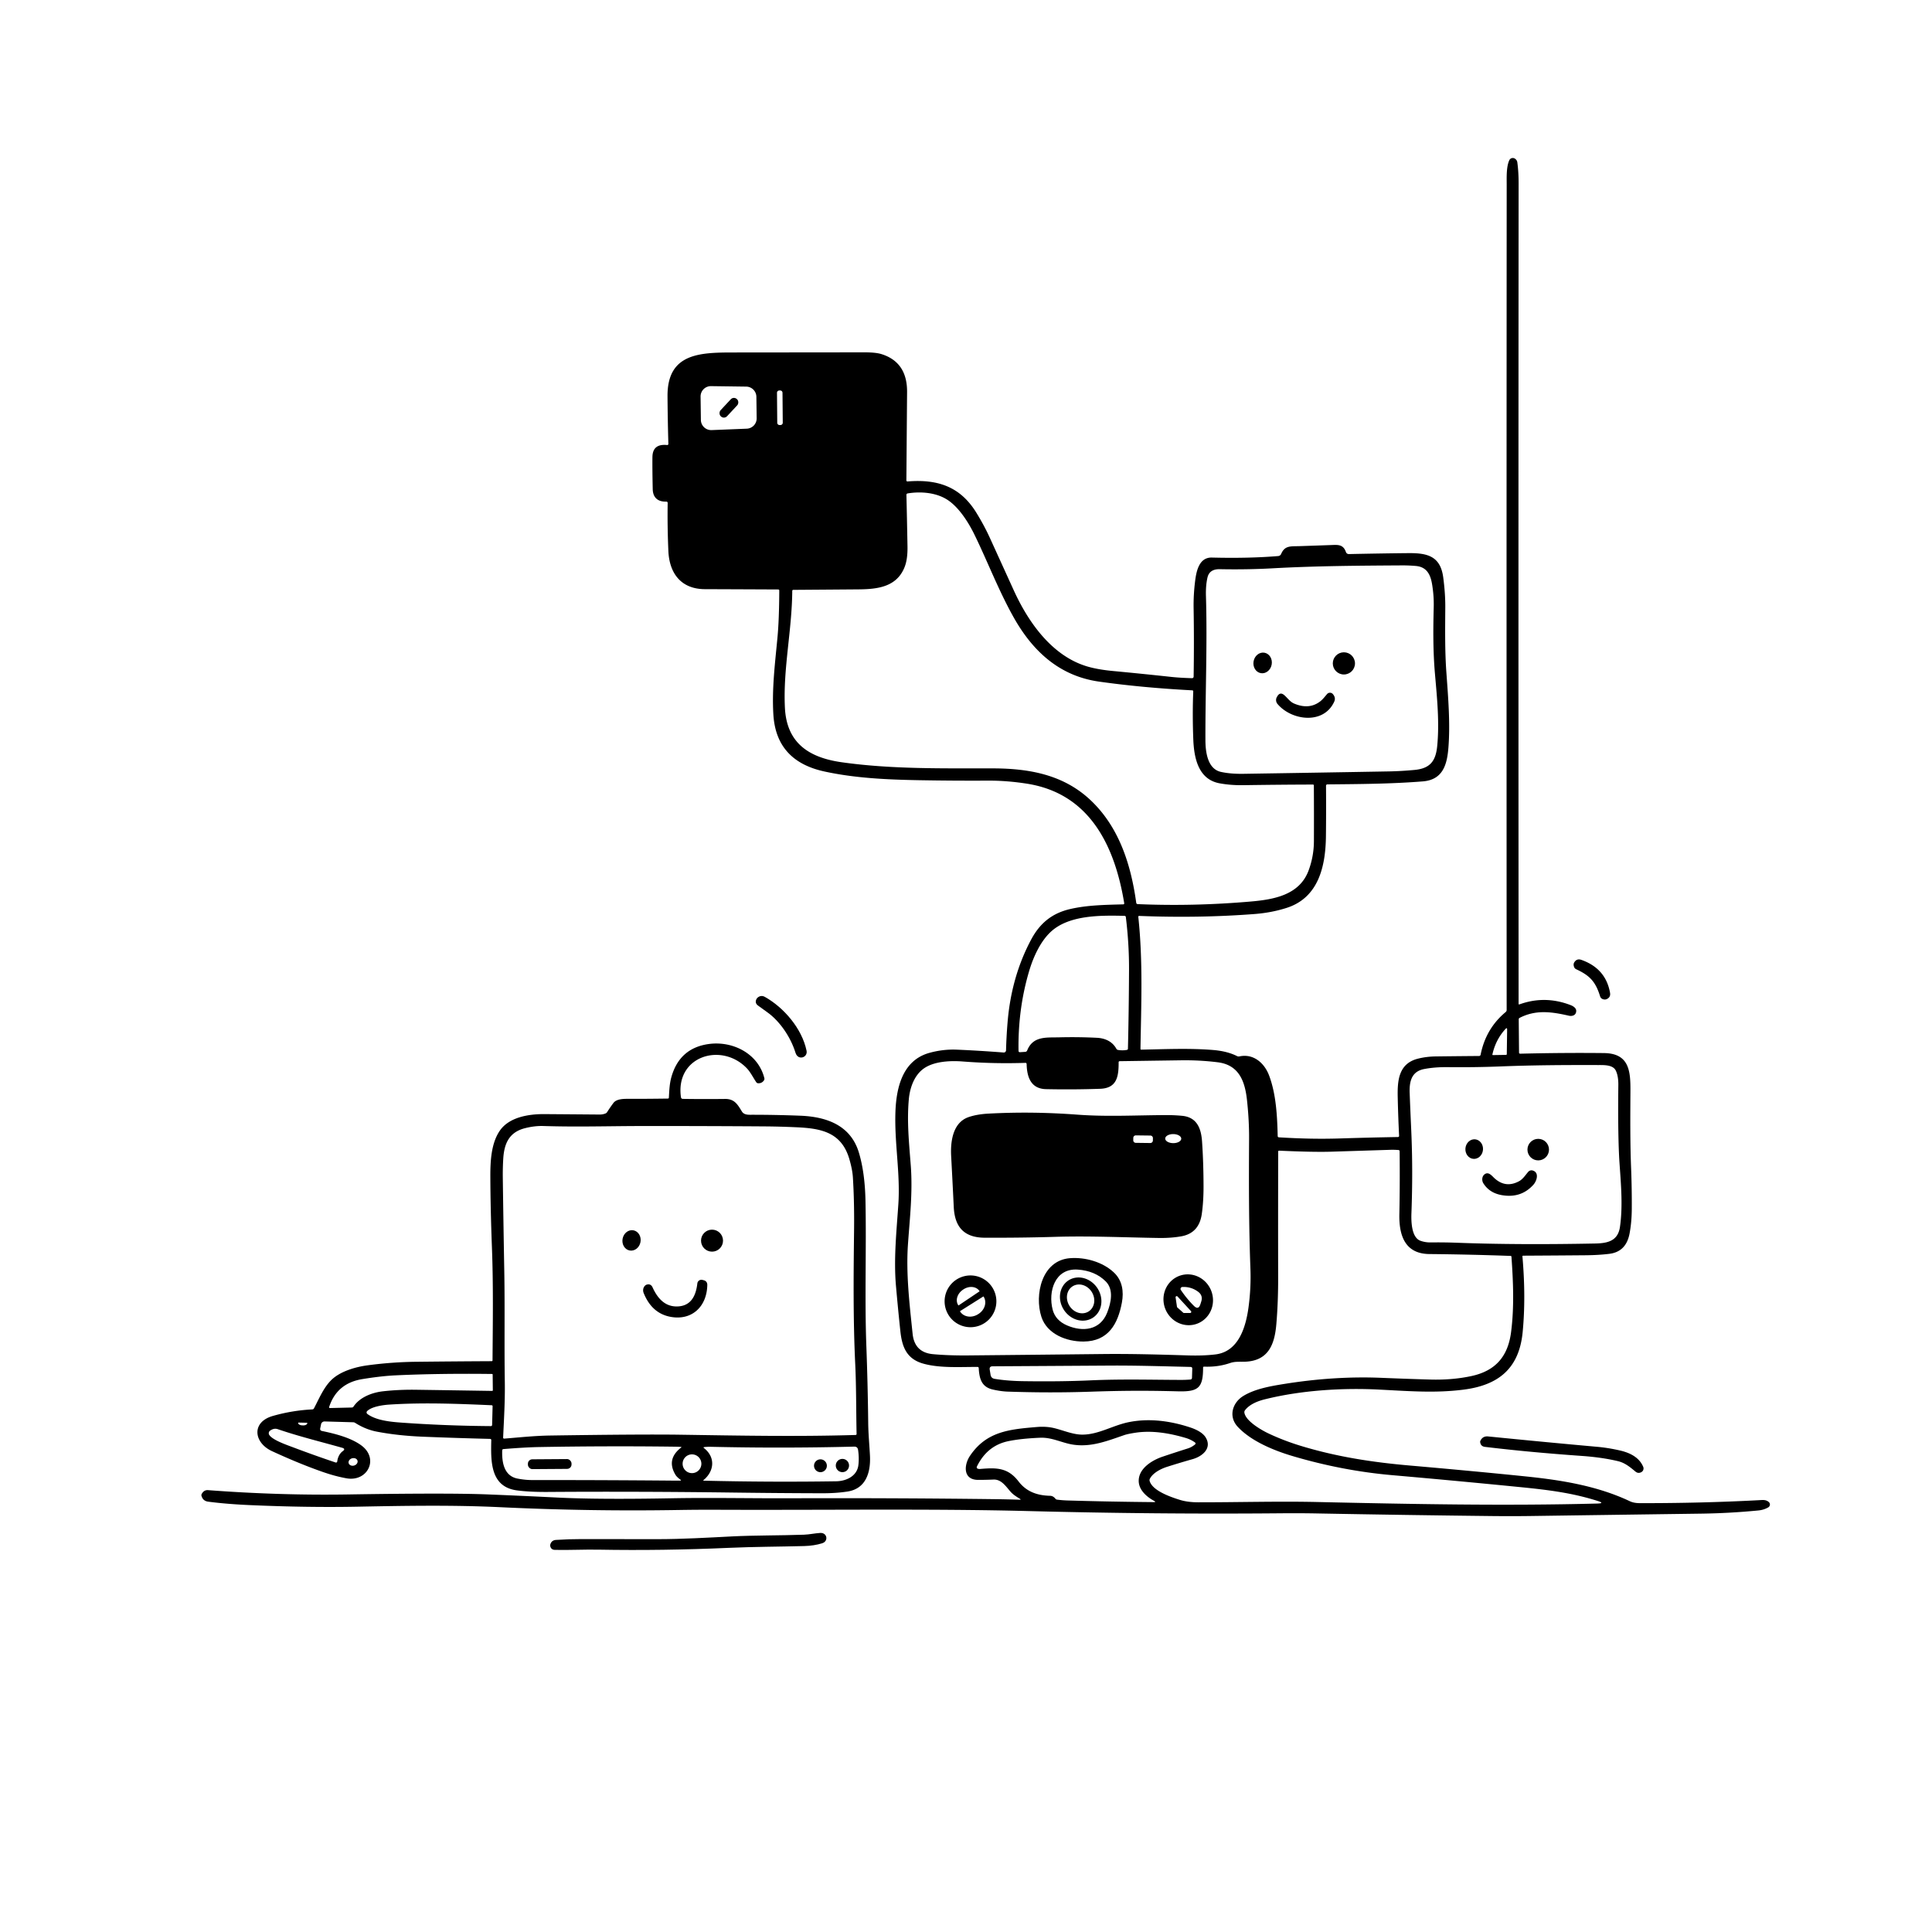 <svg xmlns="http://www.w3.org/2000/svg" version="1.1" viewBox="0.00 0.00 1024.00 1024.00">
<g id="Parent-Group"><g fill="rgba(0,0,0,0)" id="Group-rgba(0,0,0,0)">
<path d="   M 1024.00 0.00   L 1024.00 1024.00   L 0.00 1024.00   L 0.00 0.00   L 1024.00 0.00   Z   M 540.35 794.88   Q 533.59 794.66 527.00 794.58   Q 472.84 793.92 419.24 794.11   C 398.06 794.19 377.22 793.73 356.25 794.11   Q 317.42 794.83 295.75 793.75   Q 277.80 792.85 258.50 792.07   Q 237.80 791.23 184.54 792.09   Q 148.21 792.67 110.28 789.81   Q 108.06 789.64 106.89 791.87   Q 106.66 792.31 106.79 792.79   Q 107.52 795.55 110.37 795.92   Q 120.18 797.20 132.52 797.74   Q 162.94 799.08 189.20 798.58   C 214.64 798.09 239.92 797.64 264.99 798.84   Q 312.52 801.11 359.49 800.33   Q 370.29 800.16 379.51 800.20   C 436.28 800.45 494.14 799.57 545.24 800.90   Q 612.77 802.65 678.25 802.08   Q 688.98 801.98 698.30 802.16   Q 744.87 803.03 791.04 803.54   Q 801.30 803.65 810.99 803.52   Q 859.09 802.84 901.73 802.26   Q 916.82 802.05 932.00 800.57   Q 934.90 800.29 937.23 798.92   A 1.75 1.75 0.0 0 0 937.49 796.10   C 935.94 794.76 934.27 795.02 932.28 795.13   Q 901.82 796.75 869.10 796.70   Q 866.00 796.69 863.89 795.70   C 846.51 787.47 827.28 784.43 808.26 782.49   Q 780.75 779.68 747.22 776.76   C 727.34 775.03 708.49 772.13 689.46 766.34   Q 680.54 763.62 672.50 759.84   C 668.22 757.83 660.19 753.07 659.55 748.74   A 1.68 1.67 -30.6 0 1 659.88 747.46   C 662.26 744.34 666.51 742.63 670.29 741.69   C 689.52 736.88 711.42 735.51 730.93 736.51   C 747.36 737.35 760.74 738.43 775.64 736.55   C 794.35 734.19 805.22 725.23 807.05 705.97   Q 808.81 687.51 806.92 665.92   A 0.35 0.35 0.0 0 1 807.26 665.54   Q 824.18 665.45 840.53 665.31   Q 847.39 665.25 853.02 664.55   Q 861.90 663.45 863.71 653.76   Q 864.84 647.72 864.88 640.73   Q 864.94 629.85 864.53 619.46   C 863.98 605.82 864.08 592.39 864.16 578.97   C 864.23 568.24 863.92 558.32 850.17 558.15   Q 829.17 557.91 805.79 558.48   Q 805.12 558.49 805.12 557.82   L 804.96 540.27   Q 804.95 539.74 805.42 539.50   C 814.06 535.04 822.42 536.27 831.51 538.34   C 833.43 538.78 835.47 538.05 835.43 535.71   C 835.40 534.24 833.73 533.22 832.53 532.76   Q 818.84 527.45 805.29 532.36   A 0.30 0.29 -10.5 0 1 804.89 532.09   Q 804.74 309.32 804.90 97.30   Q 804.91 91.16 804.21 86.04   Q 804.04 84.78 802.88 84.05   A 2.03 2.03 0.0 0 0 799.96 84.93   C 798.33 88.47 798.58 94.08 798.58 97.87   Q 798.44 313.90 798.56 535.30   A 1.44 1.42 -20.0 0 1 798.04 536.40   Q 787.50 545.16 784.76 559.01   A 0.85 0.85 0.0 0 1 783.94 559.70   Q 772.98 559.77 760.93 559.93   Q 755.90 560.00 751.45 561.14   C 741.23 563.77 740.63 572.83 740.82 581.55   Q 741.06 592.17 741.55 601.95   Q 741.58 602.63 740.90 602.65   Q 725.65 602.91 710.68 603.39   C 699.13 603.76 689.05 603.49 677.83 602.81   A 0.67 0.66 -89.6 0 1 677.20 602.16   C 676.95 591.33 676.35 579.85 672.64 570.01   C 670.11 563.32 664.29 558.32 656.90 559.92   Q 656.27 560.05 655.70 559.77   Q 650.49 557.15 643.08 556.53   C 630.41 555.49 617.49 556.10 604.88 556.34   A 0.41 0.40 89.3 0 1 604.47 555.93   C 604.85 532.77 605.84 509.42 603.33 486.01   Q 603.27 485.43 603.85 485.46   Q 635.71 486.71 665.05 484.44   Q 673.99 483.75 681.97 481.19   C 698.93 475.75 702.58 459.05 702.77 443.29   Q 702.92 431.01 702.82 416.56   Q 702.81 415.75 703.62 415.74   C 720.56 415.58 737.48 415.49 754.14 414.15   C 764.84 413.29 766.99 405.13 767.69 396.25   C 768.70 383.40 767.58 369.91 766.63 356.69   C 765.77 344.90 765.96 333.33 766.03 321.78   Q 766.07 314.58 764.95 306.08   C 763.46 294.67 756.44 293.08 746.45 293.17   Q 732.17 293.31 714.93 293.67   A 1.60 1.60 0.0 0 1 713.38 292.61   C 711.88 288.37 709.04 288.76 705.22 288.90   Q 697.12 289.19 689.01 289.46   C 684.00 289.62 681.00 289.04 679.03 293.60   A 1.86 1.85 9.2 0 1 677.47 294.72   Q 661.90 296.01 642.31 295.52   C 635.70 295.36 634.16 302.38 633.48 307.64   Q 632.51 315.16 632.64 322.49   Q 632.94 340.37 632.65 358.63   A 0.83 0.82 -88.6 0 1 631.80 359.45   Q 625.18 359.26 620.64 358.76   Q 605.44 357.11 589.96 355.65   Q 581.83 354.89 576.18 353.21   C 557.62 347.67 545.06 329.91 537.30 312.85   Q 531.02 299.06 524.68 285.15   Q 521.67 278.55 517.47 271.72   C 508.94 257.89 497.02 253.91 481.11 255.17   Q 480.39 255.23 480.40 254.51   Q 480.60 228.72 480.77 207.80   Q 480.89 192.04 467.34 187.73   C 464.64 186.87 460.94 186.75 457.98 186.75   Q 424.76 186.79 389.95 186.82   C 371.86 186.84 353.63 186.61 353.80 210.04   Q 353.89 222.76 354.25 235.28   A 0.59 0.58 -87.9 0 1 353.61 235.88   Q 345.88 235.07 345.80 242.29   Q 345.73 249.07 345.96 259.28   C 346.07 263.76 348.69 265.99 353.08 265.87   Q 353.89 265.84 353.88 266.66   Q 353.68 278.79 354.25 292.02   C 354.77 303.95 361.04 312.23 373.60 312.27   Q 393.44 312.34 412.45 312.43   Q 413.04 312.44 413.03 313.03   Q 412.96 328.48 412.08 337.82   C 410.80 351.43 409.07 365.02 409.90 378.71   C 410.94 395.94 420.70 405.32 436.76 408.86   C 452.88 412.40 469.80 413.20 486.42 413.51   Q 505.19 413.85 523.56 413.75   Q 533.83 413.70 544.51 415.40   C 577.69 420.70 590.87 448.47 595.85 478.64   Q 595.96 479.31 595.28 479.33   C 585.98 479.59 576.49 479.69 567.30 481.79   C 557.62 484.01 551.18 489.29 546.53 497.99   Q 536.01 517.69 534.03 541.93   Q 533.41 549.42 533.22 556.70   A 1.18 1.18 0.0 0 1 531.95 557.85   Q 518.61 556.82 507.08 556.34   Q 499.85 556.04 492.63 558.03   C 478.54 561.91 475.08 576.13 474.60 589.22   C 474.00 605.79 477.25 621.86 476.14 638.29   C 475.18 652.56 473.63 667.20 474.88 681.53   Q 475.98 694.05 477.21 705.54   C 478.10 713.92 480.52 720.32 489.49 722.79   C 498.23 725.20 508.77 724.48 518.07 724.50   Q 518.71 724.50 518.75 725.14   C 519.06 730.64 520.17 735.09 526.17 736.47   Q 530.43 737.45 534.06 737.58   Q 556.71 738.36 578.27 737.62   C 595.38 737.02 609.10 737.02 624.27 737.43   C 635.08 737.72 637.67 735.69 637.66 724.92   Q 637.66 724.32 638.26 724.35   Q 645.53 724.64 652.02 722.42   C 654.70 721.50 657.26 721.85 660.05 721.73   C 672.41 721.20 675.57 712.38 676.47 702.01   Q 677.49 690.25 677.45 676.19   Q 677.38 642.76 677.48 610.38   Q 677.48 609.85 678.01 609.88   Q 696.49 610.71 705.51 610.42   Q 720.65 609.94 737.03 609.42   Q 739.00 609.36 741.29 609.55   A 0.61 0.60 2.1 0 1 741.84 610.14   Q 742.01 628.50 741.69 643.52   C 741.47 654.46 744.42 664.54 757.59 664.67   Q 778.93 664.87 800.67 665.66   Q 801.07 665.67 801.10 666.08   C 802.05 679.46 802.61 692.97 800.89 706.14   C 799.21 718.95 792.68 726.58 779.83 729.35   Q 769.66 731.53 758.00 731.19   Q 745.83 730.84 731.98 730.27   Q 707.22 729.26 680.53 733.54   C 673.50 734.67 665.35 736.07 659.14 739.79   C 653.18 743.36 650.98 750.76 655.98 756.18   C 663.03 763.82 675.15 768.81 685.21 771.78   Q 711.53 779.57 738.00 781.88   Q 771.02 784.76 805.85 788.21   C 821.52 789.76 833.61 791.37 846.74 795.51   Q 850.83 796.80 846.54 796.91   C 797.79 798.20 747.32 797.19 698.30 796.10   C 677.35 795.63 656.68 796.27 635.12 796.25   Q 629.52 796.25 625.41 794.98   C 620.40 793.43 610.73 790.09 609.32 784.89   A 1.53 1.53 0.0 0 1 609.43 783.81   C 611.07 780.61 615.36 778.46 618.62 777.43   Q 625.32 775.30 632.14 773.37   C 637.26 771.92 642.56 767.60 639.01 761.83   C 637.43 759.27 633.88 757.59 631.04 756.64   C 620.65 753.16 609.13 751.52 598.07 753.81   C 589.77 755.52 582.21 760.36 573.71 760.38   C 568.70 760.40 563.60 758.10 558.64 756.91   Q 554.48 755.92 549.45 756.35   C 535.05 757.57 522.84 758.65 514.10 771.64   C 510.89 776.41 510.29 784.36 518.44 784.37   Q 522.49 784.37 526.57 784.20   C 530.77 784.02 533.16 787.87 535.63 790.65   C 537.02 792.22 538.73 793.27 540.51 794.35   Q 541.45 794.92 540.35 794.88   Z   M 835.43 513.73   C 842.52 517.01 845.66 520.19 848.10 528.11   A 2.25 2.22 -88.8 0 0 849.45 529.54   Q 850.63 529.99 851.59 529.55   Q 853.77 528.56 853.35 526.20   Q 851.10 513.34 838.18 508.76   Q 835.69 507.88 834.35 510.15   Q 833.79 511.09 834.29 512.49   A 2.18 2.17 -87.7 0 0 835.43 513.73   Z   M 406.59 536.45   C 413.18 541.12 419.00 549.47 421.64 558.00   C 422.97 562.31 428.25 560.52 427.49 556.88   C 425.02 545.04 415.36 533.96 405.44 528.40   Q 403.37 527.24 401.54 528.76   Q 401.07 529.16 400.83 529.74   Q 400.03 531.69 401.73 532.94   Q 404.11 534.69 406.59 536.45   Z   M 260.38 763.33   C 260.17 774.31 259.70 788.08 274.06 789.95   Q 280.81 790.83 290.47 790.76   Q 338.16 790.44 387.99 791.08   Q 412.12 791.40 435.75 791.46   Q 443.17 791.48 449.22 790.54   C 458.95 789.03 461.54 780.43 461.10 771.59   C 460.81 765.79 460.23 760.10 460.17 754.21   Q 459.93 733.39 459.18 713.28   C 458.25 688.29 459.25 661.68 458.72 636.31   Q 458.41 621.42 455.21 610.83   C 450.82 596.35 438.00 591.89 424.22 591.35   Q 410.74 590.82 397.50 590.85   C 395.88 590.86 394.15 590.62 393.23 589.13   C 390.97 585.45 389.32 582.40 384.28 582.46   Q 373.27 582.59 361.99 582.43   Q 361.04 582.42 360.91 581.48   C 357.87 559.74 382.42 552.26 395.79 566.17   C 397.81 568.28 399.16 571.14 400.83 573.59   Q 401.19 574.12 401.84 574.15   Q 403.78 574.24 404.89 572.66   A 1.52 1.51 -34.5 0 0 405.12 571.44   C 401.85 558.37 388.30 551.55 375.52 553.37   Q 360.18 555.55 355.86 570.84   C 354.85 574.42 354.73 578.04 354.52 581.73   Q 354.49 582.26 353.97 582.27   Q 341.97 582.43 333.50 582.41   C 330.95 582.40 326.85 582.29 325.13 584.59   Q 323.42 586.88 321.78 589.45   A 1.78 1.70 -84.2 0 1 320.97 590.14   Q 319.51 590.74 317.83 590.73   Q 303.31 590.61 288.51 590.50   C 280.10 590.45 269.80 592.12 264.88 599.33   C 260.34 605.99 259.87 615.36 259.89 623.50   Q 259.95 640.46 260.73 661.05   C 261.50 681.01 261.20 700.73 261.05 721.05   A 0.40 0.40 0.0 0 1 260.66 721.45   Q 240.77 721.55 220.75 721.77   Q 207.68 721.91 194.73 723.66   C 188.32 724.53 180.17 726.84 175.42 731.63   C 171.40 735.69 169.04 741.48 166.42 746.45   Q 166.13 746.99 165.52 747.02   Q 155.06 747.52 144.68 750.46   C 133.09 753.73 134.47 764.67 144.17 769.14   Q 158.73 775.86 171.12 780.18   Q 177.73 782.48 183.68 783.54   C 194.83 785.52 201.08 773.11 191.49 766.08   C 185.82 761.93 177.48 759.88 170.66 758.45   Q 169.48 758.20 169.73 757.02   L 170.18 754.88   A 1.87 1.86 6.7 0 1 172.06 753.40   L 187.21 753.83   Q 187.75 753.85 188.21 754.14   Q 193.80 757.66 199.61 758.78   Q 210.86 760.95 224.24 761.49   Q 242.66 762.23 259.72 762.64   Q 260.39 762.66 260.38 763.33   Z   M 857.58 774.45   C 861.30 775.35 863.95 777.58 866.83 779.97   Q 868.23 781.12 869.85 780.32   A 2.24 2.24 0.0 0 0 870.93 777.44   C 868.80 772.35 863.76 769.97 858.64 768.79   Q 852.41 767.36 846.54 766.84   Q 819.81 764.45 788.73 761.34   Q 785.88 761.06 784.64 763.64   Q 784.47 764.00 784.52 764.38   Q 784.82 766.60 787.05 766.87   Q 810.67 769.72 838.41 771.67   C 844.77 772.12 851.41 772.97 857.58 774.45   Z   M 426.17 813.42   C 413.52 813.88 399.87 813.72 387.98 814.33   C 374.71 815.01 361.46 815.78 348.54 815.79   Q 326.83 815.80 308.00 815.75   Q 301.66 815.74 294.67 816.19   Q 292.27 816.35 291.65 818.68   Q 291.55 819.06 291.63 819.44   Q 292.07 821.42 294.09 821.47   C 301.57 821.64 309.44 821.22 317.19 821.35   Q 351.31 821.95 386.27 820.39   C 399.72 819.79 413.13 819.79 426.26 819.44   Q 431.46 819.30 435.73 817.98   C 439.27 816.88 438.44 812.27 434.73 812.49   C 431.88 812.66 429.00 813.32 426.17 813.42   Z" />
<path d="   M 395.80 227.21   L 377.17 227.96   A 5.47 5.47 0.0 0 1 371.48 222.56   L 371.32 210.20   A 5.47 5.47 0.0 0 1 376.86 204.66   L 395.50 204.91   A 5.47 5.47 0.0 0 1 400.90 210.31   L 401.05 221.67   A 5.47 5.47 0.0 0 1 395.80 227.21   Z   M 390.766 214.805   A 2.26 2.26 0.0 0 0 390.654 211.611   L 390.537 211.502   A 2.26 2.26 0.0 0 0 387.343 211.613   L 381.914 217.435   A 2.26 2.26 0.0 0 0 382.026 220.629   L 382.143 220.738   A 2.26 2.26 0.0 0 0 385.337 220.627   L 390.766 214.805   Z" />
<rect x="-1.46" y="-9.16" transform="translate(413.35,216.12) rotate(-0.5)" width="2.92" height="18.32" rx="1.22" />
<path d="   M 696.37 416.27   Q 696.46 431.41 696.40 445.92   Q 696.36 453.86 693.59 461.35   C 688.70 474.57 674.82 476.80 662.66 477.85   Q 632.29 480.46 602.97 479.20   A 0.80 0.78 87.3 0 1 602.23 478.51   C 599.38 457.87 592.93 437.78 577.38 423.51   C 563.31 410.62 545.52 407.31 526.47 407.26   C 499.98 407.19 472.71 407.79 446.06 404.00   C 428.89 401.56 416.94 393.94 416.02 375.12   C 415.00 354.52 419.76 334.10 419.91 313.25   Q 419.91 312.64 420.52 312.64   Q 438.19 312.51 454.95 312.38   C 465.22 312.30 475.27 311.09 479.45 300.58   Q 481.11 296.40 480.99 289.64   Q 480.73 274.99 480.42 262.29   A 0.75 0.75 0.0 0 1 481.04 261.53   C 488.03 260.36 496.54 261.03 502.61 265.21   C 508.57 269.32 513.45 277.14 516.56 283.53   C 523.39 297.53 529.44 313.36 537.37 327.40   C 547.53 345.39 561.69 358.31 582.48 361.26   Q 605.24 364.49 631.89 365.89   Q 632.47 365.92 632.45 366.50   Q 631.95 378.51 632.47 391.86   C 632.86 401.88 635.17 413.10 646.40 415.17   Q 652.32 416.26 659.10 416.16   Q 678.46 415.87 695.93 415.83   A 0.44 0.44 0.0 0 1 696.37 416.27   Z" />
<path d="   M 760.57 357.27   C 761.69 370.10 762.98 382.93 761.74 395.51   C 760.95 403.44 757.93 407.31 749.75 408.08   Q 742.53 408.75 736.19 408.86   Q 698.43 409.53 658.91 410.14   Q 652.18 410.24 647.10 409.12   C 639.93 407.53 638.92 398.32 638.90 392.27   C 638.81 367.90 639.95 341.40 639.18 315.92   Q 639.01 310.33 639.99 306.10   Q 641.04 301.58 646.50 301.68   Q 661.14 301.97 674.82 301.20   C 697.54 299.94 720.64 299.81 743.00 299.67   Q 746.47 299.64 750.38 299.97   C 756.23 300.46 758.18 304.57 759.02 309.58   Q 760.07 315.85 759.90 321.90   C 759.59 333.64 759.52 345.24 760.57 357.27   Z   M 718.17 351.61   A 5.88 5.88 0.0 0 0 712.29 345.73   A 5.88 5.88 0.0 0 0 706.41 351.61   A 5.88 5.88 0.0 0 0 712.29 357.49   A 5.88 5.88 0.0 0 0 718.17 351.61   Z   M 668.237 356.781   A 5.50 4.87 100.3 0 0 674.011 352.241   A 5.50 4.87 100.3 0 0 670.203 345.959   A 5.50 4.87 100.3 0 0 664.428 350.499   A 5.50 4.87 100.3 0 0 668.237 356.781   Z   M 685.94 372.91   C 683.71 371.97 682.46 369.97 680.70 368.45   Q 678.49 366.54 677.00 369.05   L 676.80 369.39   A 3.23 3.22 40.5 0 0 677.10 373.11   C 684.50 381.93 701.50 384.21 707.14 371.96   Q 708.13 369.82 706.44 367.86   A 2.02 2.02 0.0 0 0 703.39 367.85   C 702.18 369.24 701.09 370.73 699.60 371.85   Q 693.77 376.23 685.94 372.91   Z" />
<path d="   M 591.65 555.80   C 589.56 552.02 585.74 550.28 581.48 550.06   Q 571.53 549.55 561.42 549.81   C 554.59 549.99 547.52 549.03 544.42 556.78   A 1.17 1.17 0.0 0 1 543.40 557.51   L 540.66 557.68   Q 539.85 557.73 539.84 556.92   Q 539.49 534.84 545.44 514.77   C 547.61 507.44 551.26 499.27 556.77 494.04   C 566.49 484.82 583.61 485.15 596.07 485.42   A 0.67 0.67 0.0 0 1 596.71 486.01   Q 598.48 500.30 598.41 514.32   Q 598.31 535.81 597.83 555.86   A 0.62 0.62 0.0 0 1 597.32 556.46   Q 595.00 556.90 592.63 556.50   Q 591.97 556.39 591.65 555.80   Z" />
<path d="   M 798.63 558.68   Q 798.62 559.10 798.20 559.11   L 791.30 559.22   Q 790.93 559.22 791.01 558.86   Q 792.75 551.02 797.92 545.39   Q 798.83 544.40 798.81 545.75   L 798.63 558.68   Z" />
<path d="   M 583.13 577.08   C 592.03 576.76 592.93 570.50 592.90 563.07   Q 592.89 562.46 593.51 562.45   Q 609.30 562.22 626.07 561.98   Q 635.97 561.85 645.43 563.03   C 656.89 564.45 659.91 573.40 660.95 583.26   Q 662.10 594.01 662.04 603.49   C 661.91 626.30 661.87 648.88 662.75 672.50   Q 663.12 682.59 661.76 692.76   C 660.32 703.47 656.47 716.40 644.21 717.87   Q 637.79 718.64 629.75 718.40   C 615.06 717.95 599.75 717.50 584.72 717.66   Q 548.26 718.06 513.29 718.40   Q 502.89 718.50 494.54 717.74   Q 484.74 716.85 483.71 706.99   C 482.06 691.05 480.15 675.26 481.24 659.48   C 482.19 645.78 483.82 632.00 482.72 617.64   C 481.79 605.45 480.63 594.40 481.70 582.60   C 482.26 576.46 484.63 569.76 489.80 566.21   C 495.29 562.44 503.88 562.11 510.26 562.61   Q 526.81 563.89 543.43 563.34   Q 544.12 563.32 544.14 564.01   C 544.30 571.14 546.56 577.10 554.43 577.27   Q 568.78 577.58 583.13 577.08   Z   M 522.00 656.02   Q 541.87 656.08 558.99 655.56   C 577.47 654.99 595.94 655.87 614.25 656.15   Q 620.68 656.24 626.13 655.27   Q 635.55 653.58 636.98 643.40   Q 637.90 636.86 637.90 628.97   Q 637.88 616.03 637.11 605.00   C 636.65 598.30 634.54 592.18 626.60 591.41   Q 622.43 591.01 618.20 591.02   C 602.35 591.08 586.74 591.96 571.17 590.80   C 555.25 589.62 540.04 589.39 524.04 590.23   Q 517.79 590.56 513.34 592.10   C 505.11 594.95 503.71 604.77 504.13 612.68   Q 504.78 624.72 505.51 639.73   C 506.03 650.51 511.12 655.98 522.00 656.02   Z   M 567.13 666.86   C 552.11 668.00 548.20 686.35 551.96 697.95   C 554.92 707.08 565.26 711.12 574.33 711.04   C 587.44 710.93 592.51 701.72 594.62 690.42   C 595.73 684.51 594.86 678.64 590.38 674.43   C 584.40 668.81 575.16 666.25 567.13 666.86   Z   M 634.303 701.654   A 13.52 13.08 70.5 0 0 642.12 684.544   A 13.52 13.08 70.5 0 0 625.277 676.165   A 13.52 13.08 70.5 0 0 617.46 693.276   A 13.52 13.08 70.5 0 0 634.303 701.654   Z   M 528.10 689.73   A 13.72 13.72 0.0 0 0 514.38 676.01   A 13.72 13.72 0.0 0 0 500.66 689.73   A 13.72 13.72 0.0 0 0 514.38 703.45   A 13.72 13.72 0.0 0 0 528.10 689.73   Z" />
<path d="   M 747.99 599.15   Q 747.52 588.81 747.16 579.49   C 746.92 573.53 747.94 567.95 754.79 566.62   Q 760.39 565.53 767.48 565.61   Q 781.63 565.77 795.30 565.23   C 812.61 564.53 829.94 564.45 847.25 564.50   C 850.32 564.50 854.84 564.38 856.35 567.34   C 857.49 569.56 857.78 572.55 857.75 575.04   Q 857.44 602.66 858.37 616.42   C 859.13 627.51 860.21 639.23 858.61 650.31   C 857.50 657.95 851.75 658.97 845.30 659.09   Q 804.06 659.89 772.47 658.69   Q 765.51 658.42 758.23 658.51   Q 755.47 658.55 752.89 657.64   C 748.00 655.93 747.93 647.06 748.09 642.92   Q 748.94 620.21 747.99 599.15   Z   M 821.00 609.32   A 5.71 5.71 0.0 0 0 815.29 603.61   A 5.71 5.71 0.0 0 0 809.58 609.32   A 5.71 5.71 0.0 0 0 815.29 615.03   A 5.71 5.71 0.0 0 0 821.00 609.32   Z   M 780.88 614.218   A 5.20 4.67 95.3 0 0 786.01 609.471   A 5.20 4.67 95.3 0 0 781.84 603.862   A 5.20 4.67 95.3 0 0 776.71 608.609   A 5.20 4.67 95.3 0 0 780.88 614.218   Z   M 805.19 626.04   Q 798.15 629.87 792.24 624.61   C 790.74 623.27 788.86 620.59 786.63 622.60   C 785.40 623.71 785.36 625.80 786.19 627.14   Q 789.42 632.31 796.01 633.45   Q 806.18 635.21 812.73 627.94   C 814.53 625.94 815.97 621.44 812.35 620.39   A 2.29 2.28 -61.5 0 0 809.98 621.10   C 808.53 622.80 807.14 624.98 805.19 626.04   Z" />
<path d="   M 454.01 760.04   A 0.52 0.52 0.0 0 1 453.51 760.57   C 422.03 761.50 392.07 760.90 360.56 760.43   Q 340.59 760.13 291.59 760.86   C 283.35 760.98 275.40 761.85 267.24 762.50   A 0.53 0.53 0.0 0 1 266.67 761.94   C 267.11 752.19 267.72 742.38 267.56 732.35   C 267.24 712.76 267.63 693.26 267.28 673.75   Q 266.82 648.42 266.50 624.49   Q 266.43 619.10 266.74 614.07   C 267.24 605.90 270.00 600.05 278.26 597.96   Q 283.39 596.66 288.00 596.81   C 306.09 597.38 322.45 596.84 339.69 596.82   Q 371.53 596.78 404.93 597.01   Q 413.43 597.07 422.50 597.49   C 435.21 598.10 446.00 600.11 450.16 614.30   Q 451.79 619.88 452.05 624.05   Q 452.86 637.08 452.67 652.30   C 452.39 675.81 452.16 699.24 453.28 722.78   C 453.87 734.99 453.74 747.62 454.01 760.04   Z   M 383.22 657.57   A 5.83 5.83 0.0 0 0 377.39 651.74   A 5.83 5.83 0.0 0 0 371.56 657.57   A 5.83 5.83 0.0 0 0 377.39 663.40   A 5.83 5.83 0.0 0 0 383.22 657.57   Z   M 333.739 662.789   A 5.44 4.82 100.5 0 0 339.469 658.318   A 5.44 4.82 100.5 0 0 335.721 652.091   A 5.44 4.82 100.5 0 0 329.991 656.562   A 5.44 4.82 100.5 0 0 333.739 662.789   Z   M 369.61 680.23   C 368.86 686.81 366.22 692.33 358.82 692.45   C 352.27 692.55 348.40 687.90 345.89 682.36   Q 344.90 680.19 342.63 680.93   Q 342.43 680.99 342.27 681.11   A 3.62 3.32 62.4 0 0 341.15 685.31   Q 345.46 696.05 355.29 697.93   C 366.60 700.09 374.64 692.62 374.88 681.12   Q 374.92 679.04 372.91 678.53   L 372.30 678.38   A 2.17 2.16 10.4 0 0 369.61 680.23   Z" />
<ellipse cx="0.00" cy="0.00" transform="translate(621.84,603.49) rotate(0.4)" rx="4.24" ry="2.40" />
<rect x="-5.20" y="-1.98" transform="translate(605.86,603.80) rotate(0.7)" width="10.40" height="3.96" rx="1.35" />
<path d="   M 586.07 679.18   C 590.41 683.52 588.88 690.50 586.83 695.70   C 583.15 705.09 573.87 706.11 565.50 702.47   Q 559.42 699.82 557.95 694.23   C 555.41 684.61 559.07 672.07 571.23 672.91   Q 580.42 673.54 586.07 679.18   Z   M 579.407 698.318   A 11.82 10.58 55.9 0 0 581.541 682.598   A 11.82 10.58 55.9 0 0 566.153 678.742   A 11.82 10.58 55.9 0 0 564.019 694.462   A 11.82 10.58 55.9 0 0 579.407 698.318   Z" />
<ellipse cx="0.00" cy="0.00" transform="translate(572.74,688.44) rotate(57.1)" rx="7.90" ry="6.96" />
<path d="   M 508.10 691.88   A 0.11 0.11 0.0 0 1 507.95 691.85   L 507.91 691.80   A 6.62 5.45 -33.9 0 1 510.37 683.59   L 510.60 683.43   A 6.62 5.45 -33.9 0 1 519.13 684.26   L 519.17 684.31   A 0.11 0.11 0.0 0 1 519.14 684.46   L 508.10 691.88   Z" />
<path d="   M 625.88 683.73   A 1.03 1.03 0.0 0 1 626.68 682.13   Q 631.32 681.90 635.02 684.65   Q 637.72 686.66 636.68 689.86   Q 636.55 690.27 636.22 691.31   Q 635.18 694.50 632.80 692.14   Q 629.08 688.45 625.88 683.73   Z" />
<path d="   M 624.13 687.18   L 631.24 694.91   A 0.60 0.60 0.0 0 1 630.80 695.91   L 627.55 695.92   A 0.60 0.60 0.0 0 1 627.15 695.77   L 624.01 692.98   A 0.60 0.60 0.0 0 1 623.82 692.61   L 623.09 687.68   A 0.60 0.60 0.0 0 1 624.13 687.18   Z" />
<path d="   M 521.15 687.18   A 0.12 0.12 0.0 0 1 521.32 687.22   L 521.35 687.26   A 7.21 6.29 -32.2 0 1 518.60 696.43   L 518.33 696.60   A 7.21 6.29 -32.2 0 1 508.87 695.12   L 508.85 695.08   A 0.12 0.12 0.0 0 1 508.88 694.91   L 521.15 687.18   Z" />
<path d="   M 631.93 725.48   L 631.78 730.23   Q 631.75 731.13 630.86 731.19   Q 628.25 731.39 625.69 731.38   C 609.64 731.32 594.09 730.88 577.69 731.63   Q 562.15 732.34 542.39 732.05   Q 533.93 731.93 527.18 730.82   Q 525.31 730.51 525.01 728.64   Q 525.00 728.57 524.58 725.96   Q 524.29 724.18 526.10 724.17   Q 556.97 723.99 588.06 723.79   C 602.17 723.70 616.56 724.17 631.00 724.50   Q 631.96 724.52 631.93 725.48   Z" />
<path d="   M 203.11 737.40   C 197.07 738.07 190.64 740.62 187.39 745.49   Q 187.05 746.01 186.42 746.02   L 174.98 746.29   Q 174.26 746.31 174.49 745.63   Q 178.60 733.16 192.00 730.96   Q 202.09 729.32 209.49 728.97   Q 232.36 727.89 260.80 728.23   Q 261.12 728.24 261.12 728.55   L 261.21 736.88   A 0.33 0.33 0.0 0 1 260.88 737.21   Q 241.02 736.90 220.52 736.60   Q 211.47 736.47 203.11 737.40   Z" />
<path d="   M 194.59 747.91   C 197.01 745.51 202.97 744.69 206.24 744.47   C 224.14 743.29 242.66 744.02 260.63 744.81   A 0.48 0.48 0.0 0 1 261.09 745.31   L 260.83 755.26   A 0.63 0.63 0.0 0 1 260.20 755.87   Q 235.79 755.69 212.24 753.98   C 206.77 753.58 199.14 752.78 194.69 749.41   A 1.00 1.00 0.0 0 1 194.59 747.91   Z" />
<path d="   M 162.70 754.09   A 0.17 0.17 0.0 0 1 162.86 754.26   L 162.86 754.34   A 2.16 1.19 1.3 0 1 160.67 755.49   L 160.19 755.47   A 2.16 1.19 1.3 0 1 158.06 754.24   L 158.06 754.16   A 0.17 0.17 0.0 0 1 158.24 753.99   L 162.70 754.09   Z" />
<path d="   M 181.65 769.16   C 179.94 770.39 178.97 772.56 178.75 774.59   A 0.67 0.66 -77.7 0 1 177.88 775.15   Q 166.95 771.48 155.64 767.22   C 152.02 765.85 144.54 763.32 142.73 760.57   A 1.68 1.68 0.0 0 1 143.15 758.28   Q 145.21 756.80 147.25 757.50   C 158.37 761.31 169.90 764.11 181.33 767.34   Q 183.37 767.92 181.65 769.16   Z" />
<path d="   M 556.55 792.80   C 549.54 792.64 543.93 790.51 539.86 785.19   C 534.19 777.79 528.13 777.85 519.51 778.58   Q 518.87 778.63 518.26 778.45   A 0.80 0.80 0.0 0 1 517.76 777.33   Q 523.18 766.19 534.42 763.85   Q 541.07 762.47 551.26 762.03   C 557.76 761.75 562.99 764.91 569.19 765.75   C 578.65 767.04 587.01 763.67 595.88 760.63   Q 597.84 759.96 602.11 759.33   C 610.66 758.09 619.73 759.56 628.47 762.15   Q 631.22 762.97 633.40 764.56   A 0.64 0.64 0.0 0 1 633.43 765.56   Q 631.63 767.05 629.65 767.68   Q 623.64 769.57 616.30 772.03   C 610.53 773.96 603.29 778.41 603.55 785.22   C 603.73 789.83 607.85 793.43 611.68 795.48   Q 612.94 796.16 611.50 796.15   Q 588.37 795.95 565.75 795.28   Q 563.08 795.20 560.27 794.84   Q 559.74 794.78 559.41 794.37   C 558.65 793.46 557.81 792.83 556.55 792.80   Z" />
<path d="   M 358.05 781.73   C 358.62 782.68 359.72 783.58 360.62 784.23   Q 361.32 784.73 360.46 784.75   Q 358.52 784.78 356.51 784.76   Q 321.76 784.45 282.02 784.46   Q 278.41 784.46 274.39 783.70   C 267.05 782.31 265.98 774.97 266.18 768.76   Q 266.20 768.10 266.86 768.04   Q 278.34 767.10 285.57 766.97   Q 322.02 766.32 357.56 766.77   Q 359.25 766.79 360.83 766.88   Q 361.43 766.91 360.95 767.28   Q 353.03 773.45 358.05 781.73   Z   M 302.918 775.659   A 2.34 2.34 0.0 0 0 300.562 773.336   L 282.122 773.464   A 2.34 2.34 0.0 0 0 279.798 775.821   L 279.802 776.341   A 2.34 2.34 0.0 0 0 282.158 778.664   L 300.598 778.536   A 2.34 2.34 0.0 0 0 302.921 776.179   L 302.918 775.659   Z" />
<path d="   M 372.93 784.44   C 378.65 779.67 379.25 772.32 373.15 767.54   Q 372.55 767.07 373.31 766.98   Q 374.94 766.80 376.56 766.83   Q 414.84 767.71 452.72 766.74   Q 454.55 766.69 454.81 768.53   Q 455.43 772.88 454.94 776.67   C 454.18 782.48 448.38 785.03 443.23 785.11   Q 408.46 785.64 373.05 784.79   Q 372.52 784.78 372.93 784.44   Z   M 450.02 776.76   A 3.52 3.52 0.0 0 0 446.50 773.24   A 3.52 3.52 0.0 0 0 442.98 776.76   A 3.52 3.52 0.0 0 0 446.50 780.28   A 3.52 3.52 0.0 0 0 450.02 776.76   Z   M 438.26 776.88   A 3.41 3.41 0.0 0 0 434.85 773.47   A 3.41 3.41 0.0 0 0 431.44 776.88   A 3.41 3.41 0.0 0 0 434.85 780.29   A 3.41 3.41 0.0 0 0 438.26 776.88   Z" />
<circle cx="366.77" cy="775.82" r="4.97" />
<ellipse cx="0.00" cy="0.00" transform="translate(187.14,774.85) rotate(-15.8)" rx="2.43" ry="1.99" />
</g>
<g fill="#000000" id="Group-000000">
<path d="   M 540.51 794.35   C 538.73 793.27 537.02 792.22 535.63 790.65   C 533.16 787.87 530.77 784.02 526.57 784.20   Q 522.49 784.37 518.44 784.37   C 510.29 784.36 510.89 776.41 514.10 771.64   C 522.84 758.65 535.05 757.57 549.45 756.35   Q 554.48 755.92 558.64 756.91   C 563.60 758.10 568.70 760.40 573.71 760.38   C 582.21 760.36 589.77 755.52 598.07 753.81   C 609.13 751.52 620.65 753.16 631.04 756.64   C 633.88 757.59 637.43 759.27 639.01 761.83   C 642.56 767.60 637.26 771.92 632.14 773.37   Q 625.32 775.30 618.62 777.43   C 615.36 778.46 611.07 780.61 609.43 783.81   A 1.53 1.53 0.0 0 0 609.32 784.89   C 610.73 790.09 620.40 793.43 625.41 794.98   Q 629.52 796.25 635.12 796.25   C 656.68 796.27 677.35 795.63 698.30 796.10   C 747.32 797.19 797.79 798.20 846.54 796.91   Q 850.83 796.80 846.74 795.51   C 833.61 791.37 821.52 789.76 805.85 788.21   Q 771.02 784.76 738.00 781.88   Q 711.53 779.57 685.21 771.78   C 675.15 768.81 663.03 763.82 655.98 756.18   C 650.98 750.76 653.18 743.36 659.14 739.79   C 665.35 736.07 673.50 734.67 680.53 733.54   Q 707.22 729.26 731.98 730.27   Q 745.83 730.84 758.00 731.19   Q 769.66 731.53 779.83 729.35   C 792.68 726.58 799.21 718.95 800.89 706.14   C 802.61 692.97 802.05 679.46 801.10 666.08   Q 801.07 665.67 800.67 665.66   Q 778.93 664.87 757.59 664.67   C 744.42 664.54 741.47 654.46 741.69 643.52   Q 742.01 628.50 741.84 610.14   A 0.61 0.60 2.1 0 0 741.29 609.55   Q 739.00 609.36 737.03 609.42   Q 720.65 609.94 705.51 610.42   Q 696.49 610.71 678.01 609.88   Q 677.48 609.85 677.48 610.38   Q 677.38 642.76 677.45 676.19   Q 677.49 690.25 676.47 702.01   C 675.57 712.38 672.41 721.20 660.05 721.73   C 657.26 721.85 654.70 721.50 652.02 722.42   Q 645.53 724.64 638.26 724.35   Q 637.66 724.32 637.66 724.92   C 637.67 735.69 635.08 737.72 624.27 737.43   C 609.10 737.02 595.38 737.02 578.27 737.62   Q 556.71 738.36 534.06 737.58   Q 530.43 737.45 526.17 736.47   C 520.17 735.09 519.06 730.64 518.75 725.14   Q 518.71 724.50 518.07 724.50   C 508.77 724.48 498.23 725.20 489.49 722.79   C 480.52 720.32 478.10 713.92 477.21 705.54   Q 475.98 694.05 474.88 681.53   C 473.63 667.20 475.18 652.56 476.14 638.29   C 477.25 621.86 474.00 605.79 474.60 589.22   C 475.08 576.13 478.54 561.91 492.63 558.03   Q 499.85 556.04 507.08 556.34   Q 518.61 556.82 531.95 557.85   A 1.18 1.18 0.0 0 0 533.22 556.70   Q 533.41 549.42 534.03 541.93   Q 536.01 517.69 546.53 497.99   C 551.18 489.29 557.62 484.01 567.30 481.79   C 576.49 479.69 585.98 479.59 595.28 479.33   Q 595.96 479.31 595.85 478.64   C 590.87 448.47 577.69 420.70 544.51 415.40   Q 533.83 413.70 523.56 413.75   Q 505.19 413.85 486.42 413.51   C 469.80 413.20 452.88 412.40 436.76 408.86   C 420.70 405.32 410.94 395.94 409.90 378.71   C 409.07 365.02 410.80 351.43 412.08 337.82   Q 412.96 328.48 413.03 313.03   Q 413.04 312.44 412.45 312.43   Q 393.44 312.34 373.60 312.27   C 361.04 312.23 354.77 303.95 354.25 292.02   Q 353.68 278.79 353.88 266.66   Q 353.89 265.84 353.08 265.87   C 348.69 265.99 346.07 263.76 345.96 259.28   Q 345.73 249.07 345.80 242.29   Q 345.88 235.07 353.61 235.88   A 0.59 0.58 -87.9 0 0 354.25 235.28   Q 353.89 222.76 353.80 210.04   C 353.63 186.61 371.86 186.84 389.95 186.82   Q 424.76 186.79 457.98 186.75   C 460.94 186.75 464.64 186.87 467.34 187.73   Q 480.89 192.04 480.77 207.80   Q 480.60 228.72 480.40 254.51   Q 480.39 255.23 481.11 255.17   C 497.02 253.91 508.94 257.89 517.47 271.72   Q 521.67 278.55 524.68 285.15   Q 531.02 299.06 537.30 312.85   C 545.06 329.91 557.62 347.67 576.18 353.21   Q 581.83 354.89 589.96 355.65   Q 605.44 357.11 620.64 358.76   Q 625.18 359.26 631.80 359.45   A 0.83 0.82 -88.6 0 0 632.65 358.63   Q 632.94 340.37 632.64 322.49   Q 632.51 315.16 633.48 307.64   C 634.16 302.38 635.70 295.36 642.31 295.52   Q 661.90 296.01 677.47 294.72   A 1.86 1.85 9.2 0 0 679.03 293.60   C 681.00 289.04 684.00 289.62 689.01 289.46   Q 697.12 289.19 705.22 288.90   C 709.04 288.76 711.88 288.37 713.38 292.61   A 1.60 1.60 0.0 0 0 714.93 293.67   Q 732.17 293.31 746.45 293.17   C 756.44 293.08 763.46 294.67 764.95 306.08   Q 766.07 314.58 766.03 321.78   C 765.96 333.33 765.77 344.90 766.63 356.69   C 767.58 369.91 768.70 383.40 767.69 396.25   C 766.99 405.13 764.84 413.29 754.14 414.15   C 737.48 415.49 720.56 415.58 703.62 415.74   Q 702.81 415.75 702.82 416.56   Q 702.92 431.01 702.77 443.29   C 702.58 459.05 698.93 475.75 681.97 481.19   Q 673.99 483.75 665.05 484.44   Q 635.71 486.71 603.85 485.46   Q 603.27 485.43 603.33 486.01   C 605.84 509.42 604.85 532.77 604.47 555.93   A 0.41 0.40 89.3 0 0 604.88 556.34   C 617.49 556.10 630.41 555.49 643.08 556.53   Q 650.49 557.15 655.70 559.77   Q 656.27 560.05 656.90 559.92   C 664.29 558.32 670.11 563.32 672.64 570.01   C 676.35 579.85 676.95 591.33 677.20 602.16   A 0.67 0.66 -89.6 0 0 677.83 602.81   C 689.05 603.49 699.13 603.76 710.68 603.39   Q 725.65 602.91 740.90 602.65   Q 741.58 602.63 741.55 601.95   Q 741.06 592.17 740.82 581.55   C 740.63 572.83 741.23 563.77 751.45 561.14   Q 755.90 560.00 760.93 559.93   Q 772.98 559.77 783.94 559.70   A 0.85 0.85 0.0 0 0 784.76 559.01   Q 787.50 545.16 798.04 536.40   A 1.44 1.42 -20.0 0 0 798.56 535.30   Q 798.44 313.90 798.58 97.87   C 798.58 94.08 798.33 88.47 799.96 84.93   A 2.03 2.03 0.0 0 1 802.88 84.05   Q 804.04 84.78 804.21 86.04   Q 804.91 91.16 804.90 97.30   Q 804.74 309.32 804.89 532.09   A 0.30 0.29 -10.5 0 0 805.29 532.36   Q 818.84 527.45 832.53 532.76   C 833.73 533.22 835.40 534.24 835.43 535.71   C 835.47 538.05 833.43 538.78 831.51 538.34   C 822.42 536.27 814.06 535.04 805.42 539.50   Q 804.95 539.74 804.96 540.27   L 805.12 557.82   Q 805.12 558.49 805.79 558.48   Q 829.17 557.91 850.17 558.15   C 863.92 558.32 864.23 568.24 864.16 578.97   C 864.08 592.39 863.98 605.82 864.53 619.46   Q 864.94 629.85 864.88 640.73   Q 864.84 647.72 863.71 653.76   Q 861.90 663.45 853.02 664.55   Q 847.39 665.25 840.53 665.31   Q 824.18 665.45 807.26 665.54   A 0.35 0.35 0.0 0 0 806.92 665.92   Q 808.81 687.51 807.05 705.97   C 805.22 725.23 794.35 734.19 775.64 736.55   C 760.74 738.43 747.36 737.35 730.93 736.51   C 711.42 735.51 689.52 736.88 670.29 741.69   C 666.51 742.63 662.26 744.34 659.88 747.46   A 1.68 1.67 -30.6 0 0 659.55 748.74   C 660.19 753.07 668.22 757.83 672.50 759.84   Q 680.54 763.62 689.46 766.34   C 708.49 772.13 727.34 775.03 747.22 776.76   Q 780.75 779.68 808.26 782.49   C 827.28 784.43 846.51 787.47 863.89 795.70   Q 866.00 796.69 869.10 796.70   Q 901.82 796.75 932.28 795.13   C 934.27 795.02 935.94 794.76 937.49 796.10   A 1.75 1.75 0.0 0 1 937.23 798.92   Q 934.90 800.29 932.00 800.57   Q 916.82 802.05 901.73 802.26   Q 859.09 802.84 810.99 803.52   Q 801.30 803.65 791.04 803.54   Q 744.87 803.03 698.30 802.16   Q 688.98 801.98 678.25 802.08   Q 612.77 802.65 545.24 800.90   C 494.14 799.57 436.28 800.45 379.51 800.20   Q 370.29 800.16 359.49 800.33   Q 312.52 801.11 264.99 798.84   C 239.92 797.64 214.64 798.09 189.20 798.58   Q 162.94 799.08 132.52 797.74   Q 120.18 797.20 110.37 795.92   Q 107.52 795.55 106.79 792.79   Q 106.66 792.31 106.89 791.87   Q 108.06 789.64 110.28 789.81   Q 148.21 792.67 184.54 792.09   Q 237.80 791.23 258.50 792.07   Q 277.80 792.85 295.75 793.75   Q 317.42 794.83 356.25 794.11   C 377.22 793.73 398.06 794.19 419.24 794.11   Q 472.84 793.92 527.00 794.58   Q 533.59 794.66 540.35 794.88   Q 541.45 794.92 540.51 794.35   Z   M 395.80 227.21   A 5.47 5.47 0.0 0 0 401.05 221.67   L 400.90 210.31   A 5.47 5.47 0.0 0 0 395.50 204.91   L 376.86 204.66   A 5.47 5.47 0.0 0 0 371.32 210.20   L 371.48 222.56   A 5.47 5.47 0.0 0 0 377.17 227.96   L 395.80 227.21   Z   M 414.741 208.168   A 1.22 1.22 0.0 0 0 413.51 206.958   L 413.03 206.962   A 1.22 1.22 0.0 0 0 411.821 208.193   L 411.959 224.072   A 1.22 1.22 0.0 0 0 413.19 225.282   L 413.67 225.278   A 1.22 1.22 0.0 0 0 414.879 224.047   L 414.741 208.168   Z   M 696.37 416.27   A 0.44 0.44 0.0 0 0 695.93 415.83   Q 678.46 415.87 659.10 416.16   Q 652.32 416.26 646.40 415.17   C 635.17 413.10 632.86 401.88 632.47 391.86   Q 631.95 378.51 632.45 366.50   Q 632.47 365.92 631.89 365.89   Q 605.24 364.49 582.48 361.26   C 561.69 358.31 547.53 345.39 537.37 327.40   C 529.44 313.36 523.39 297.53 516.56 283.53   C 513.45 277.14 508.57 269.32 502.61 265.21   C 496.54 261.03 488.03 260.36 481.04 261.53   A 0.75 0.75 0.0 0 0 480.42 262.29   Q 480.73 274.99 480.99 289.64   Q 481.11 296.40 479.45 300.58   C 475.27 311.09 465.22 312.30 454.95 312.38   Q 438.19 312.51 420.52 312.64   Q 419.91 312.64 419.91 313.25   C 419.76 334.10 415.00 354.52 416.02 375.12   C 416.94 393.94 428.89 401.56 446.06 404.00   C 472.71 407.79 499.98 407.19 526.47 407.26   C 545.52 407.31 563.31 410.62 577.38 423.51   C 592.93 437.78 599.38 457.87 602.23 478.51   A 0.80 0.78 87.3 0 0 602.97 479.20   Q 632.29 480.46 662.66 477.85   C 674.82 476.80 688.70 474.57 693.59 461.35   Q 696.36 453.86 696.40 445.92   Q 696.46 431.41 696.37 416.27   Z   M 760.57 357.27   C 759.52 345.24 759.59 333.64 759.90 321.90   Q 760.07 315.85 759.02 309.58   C 758.18 304.57 756.23 300.46 750.38 299.97   Q 746.47 299.64 743.00 299.67   C 720.64 299.81 697.54 299.94 674.82 301.20   Q 661.14 301.97 646.50 301.68   Q 641.04 301.58 639.99 306.10   Q 639.01 310.33 639.18 315.92   C 639.95 341.40 638.81 367.90 638.90 392.27   C 638.92 398.32 639.93 407.53 647.10 409.12   Q 652.18 410.24 658.91 410.14   Q 698.43 409.53 736.19 408.86   Q 742.53 408.75 749.75 408.08   C 757.93 407.31 760.95 403.44 761.74 395.51   C 762.98 382.93 761.69 370.10 760.57 357.27   Z   M 581.48 550.06   C 585.74 550.28 589.56 552.02 591.65 555.80   Q 591.97 556.39 592.63 556.50   Q 595.00 556.90 597.32 556.46   A 0.62 0.62 0.0 0 0 597.83 555.86   Q 598.31 535.81 598.41 514.32   Q 598.48 500.30 596.71 486.01   A 0.67 0.67 0.0 0 0 596.07 485.42   C 583.61 485.15 566.49 484.82 556.77 494.04   C 551.26 499.27 547.61 507.44 545.44 514.77   Q 539.49 534.84 539.84 556.92   Q 539.85 557.73 540.66 557.68   L 543.40 557.51   A 1.17 1.17 0.0 0 0 544.42 556.78   C 547.52 549.03 554.59 549.99 561.42 549.81   Q 571.53 549.55 581.48 550.06   Z   M 798.63 558.68   L 798.81 545.75   Q 798.83 544.40 797.92 545.39   Q 792.75 551.02 791.01 558.86   Q 790.93 559.22 791.30 559.22   L 798.20 559.11   Q 798.62 559.10 798.63 558.68   Z   M 592.90 563.07   C 592.93 570.50 592.03 576.76 583.13 577.08   Q 568.78 577.58 554.43 577.27   C 546.56 577.10 544.30 571.14 544.14 564.01   Q 544.12 563.32 543.43 563.34   Q 526.81 563.89 510.26 562.61   C 503.88 562.11 495.29 562.44 489.80 566.21   C 484.63 569.76 482.26 576.46 481.70 582.60   C 480.63 594.40 481.79 605.45 482.72 617.64   C 483.82 632.00 482.19 645.78 481.24 659.48   C 480.15 675.26 482.06 691.05 483.71 706.99   Q 484.74 716.85 494.54 717.74   Q 502.89 718.50 513.29 718.40   Q 548.26 718.06 584.72 717.66   C 599.75 717.50 615.06 717.95 629.75 718.40   Q 637.79 718.64 644.21 717.87   C 656.47 716.40 660.32 703.47 661.76 692.76   Q 663.12 682.59 662.75 672.50   C 661.87 648.88 661.91 626.30 662.04 603.49   Q 662.10 594.01 660.95 583.26   C 659.91 573.40 656.89 564.45 645.43 563.03   Q 635.97 561.85 626.07 561.98   Q 609.30 562.22 593.51 562.45   Q 592.89 562.46 592.90 563.07   Z   M 747.99 599.15   Q 748.94 620.21 748.09 642.92   C 747.93 647.06 748.00 655.93 752.89 657.64   Q 755.47 658.55 758.23 658.51   Q 765.51 658.42 772.47 658.69   Q 804.06 659.89 845.30 659.09   C 851.75 658.97 857.50 657.95 858.61 650.31   C 860.21 639.23 859.13 627.51 858.37 616.42   Q 857.44 602.66 857.75 575.04   C 857.78 572.55 857.49 569.56 856.35 567.34   C 854.84 564.38 850.32 564.50 847.25 564.50   C 829.94 564.45 812.61 564.53 795.30 565.23   Q 781.63 565.77 767.48 565.61   Q 760.39 565.53 754.79 566.62   C 747.94 567.95 746.92 573.53 747.16 579.49   Q 747.52 588.81 747.99 599.15   Z   M 631.93 725.48   Q 631.96 724.52 631.00 724.50   C 616.56 724.17 602.17 723.70 588.06 723.79   Q 556.97 723.99 526.10 724.17   Q 524.29 724.18 524.58 725.96   Q 525.00 728.57 525.01 728.64   Q 525.31 730.51 527.18 730.82   Q 533.93 731.93 542.39 732.05   Q 562.15 732.34 577.69 731.63   C 594.09 730.88 609.64 731.32 625.69 731.38   Q 628.25 731.39 630.86 731.19   Q 631.75 731.13 631.78 730.23   L 631.93 725.48   Z   M 556.55 792.80   C 557.81 792.83 558.65 793.46 559.41 794.37   Q 559.74 794.78 560.27 794.84   Q 563.08 795.20 565.75 795.28   Q 588.37 795.95 611.50 796.15   Q 612.94 796.16 611.68 795.48   C 607.85 793.43 603.73 789.83 603.55 785.22   C 603.29 778.41 610.53 773.96 616.30 772.03   Q 623.64 769.57 629.65 767.68   Q 631.63 767.05 633.43 765.56   A 0.64 0.64 0.0 0 0 633.40 764.56   Q 631.22 762.97 628.47 762.15   C 619.73 759.56 610.66 758.09 602.11 759.33   Q 597.84 759.96 595.88 760.63   C 587.01 763.67 578.65 767.04 569.19 765.75   C 562.99 764.91 557.76 761.75 551.26 762.03   Q 541.07 762.47 534.42 763.85   Q 523.18 766.19 517.76 777.33   A 0.80 0.80 0.0 0 0 518.26 778.45   Q 518.87 778.63 519.51 778.58   C 528.13 777.85 534.19 777.79 539.86 785.19   C 543.93 790.51 549.54 792.64 556.55 792.80   Z" />
<rect x="-2.34" y="-6.24" transform="translate(386.34,216.12) rotate(43.0)" width="4.68" height="12.48" rx="2.26" />
<circle cx="712.29" cy="351.61" r="5.88" />
<ellipse cx="0.00" cy="0.00" transform="translate(669.22,351.37) rotate(100.3)" rx="5.50" ry="4.87" />
<path d="   M 685.94 372.91   Q 693.77 376.23 699.60 371.85   C 701.09 370.73 702.18 369.24 703.39 367.85   A 2.02 2.02 0.0 0 1 706.44 367.86   Q 708.13 369.82 707.14 371.96   C 701.50 384.21 684.50 381.93 677.10 373.11   A 3.23 3.22 40.5 0 1 676.80 369.39   L 677.00 369.05   Q 678.49 366.54 680.70 368.45   C 682.46 369.97 683.71 371.97 685.94 372.91   Z" />
<path d="   M 848.10 528.11   C 845.66 520.19 842.52 517.01 835.43 513.73   A 2.18 2.17 -87.7 0 1 834.29 512.49   Q 833.79 511.09 834.35 510.15   Q 835.69 507.88 838.18 508.76   Q 851.10 513.34 853.35 526.20   Q 853.77 528.56 851.59 529.55   Q 850.63 529.99 849.45 529.54   A 2.25 2.22 -88.8 0 1 848.10 528.11   Z" />
<path d="   M 421.64 558.00   C 419.00 549.47 413.18 541.12 406.59 536.45   Q 404.11 534.69 401.73 532.94   Q 400.03 531.69 400.83 529.74   Q 401.07 529.16 401.54 528.76   Q 403.37 527.24 405.44 528.40   C 415.36 533.96 425.02 545.04 427.49 556.88   C 428.25 560.52 422.97 562.31 421.64 558.00   Z" />
<path d="   M 259.72 762.64   Q 242.66 762.23 224.24 761.49   Q 210.86 760.95 199.61 758.78   Q 193.80 757.66 188.21 754.14   Q 187.75 753.85 187.21 753.83   L 172.06 753.40   A 1.87 1.86 6.7 0 0 170.18 754.88   L 169.73 757.02   Q 169.48 758.20 170.66 758.45   C 177.48 759.88 185.82 761.93 191.49 766.08   C 201.08 773.11 194.83 785.52 183.68 783.54   Q 177.73 782.48 171.12 780.18   Q 158.73 775.86 144.17 769.14   C 134.47 764.67 133.09 753.73 144.68 750.46   Q 155.06 747.52 165.52 747.02   Q 166.13 746.99 166.42 746.45   C 169.04 741.48 171.40 735.69 175.42 731.63   C 180.17 726.84 188.32 724.53 194.73 723.66   Q 207.68 721.91 220.75 721.77   Q 240.77 721.55 260.66 721.45   A 0.40 0.40 0.0 0 0 261.05 721.05   C 261.20 700.73 261.50 681.01 260.73 661.05   Q 259.95 640.46 259.89 623.50   C 259.87 615.36 260.34 605.99 264.88 599.33   C 269.80 592.12 280.10 590.45 288.51 590.50   Q 303.31 590.61 317.83 590.73   Q 319.51 590.74 320.97 590.14   A 1.78 1.70 -84.2 0 0 321.78 589.45   Q 323.42 586.88 325.13 584.59   C 326.85 582.29 330.95 582.40 333.50 582.41   Q 341.97 582.43 353.97 582.27   Q 354.49 582.26 354.52 581.73   C 354.73 578.04 354.85 574.42 355.86 570.84   Q 360.18 555.55 375.52 553.37   C 388.30 551.55 401.85 558.37 405.12 571.44   A 1.52 1.51 -34.5 0 1 404.89 572.66   Q 403.78 574.24 401.84 574.15   Q 401.19 574.12 400.83 573.59   C 399.16 571.14 397.81 568.28 395.79 566.17   C 382.42 552.26 357.87 559.74 360.91 581.48   Q 361.04 582.42 361.99 582.43   Q 373.27 582.59 384.28 582.46   C 389.32 582.40 390.97 585.45 393.23 589.13   C 394.15 590.62 395.88 590.86 397.50 590.85   Q 410.74 590.82 424.22 591.35   C 438.00 591.89 450.82 596.35 455.21 610.83   Q 458.41 621.42 458.72 636.31   C 459.25 661.68 458.25 688.29 459.18 713.28   Q 459.93 733.39 460.17 754.21   C 460.23 760.10 460.81 765.79 461.10 771.59   C 461.54 780.43 458.95 789.03 449.22 790.54   Q 443.17 791.48 435.75 791.46   Q 412.12 791.40 387.99 791.08   Q 338.16 790.44 290.47 790.76   Q 280.81 790.83 274.06 789.95   C 259.70 788.08 260.17 774.31 260.38 763.33   Q 260.39 762.66 259.72 762.64   Z   M 454.01 760.04   C 453.74 747.62 453.87 734.99 453.28 722.78   C 452.16 699.24 452.39 675.81 452.67 652.30   Q 452.86 637.08 452.05 624.05   Q 451.79 619.88 450.16 614.30   C 446.00 600.11 435.21 598.10 422.50 597.49   Q 413.43 597.07 404.93 597.01   Q 371.53 596.78 339.69 596.82   C 322.45 596.84 306.09 597.38 288.00 596.81   Q 283.39 596.66 278.26 597.96   C 270.00 600.05 267.24 605.90 266.74 614.07   Q 266.43 619.10 266.50 624.49   Q 266.82 648.42 267.28 673.75   C 267.63 693.26 267.24 712.76 267.56 732.35   C 267.72 742.38 267.11 752.19 266.67 761.94   A 0.53 0.53 0.0 0 0 267.24 762.50   C 275.40 761.85 283.35 760.98 291.59 760.86   Q 340.59 760.13 360.56 760.43   C 392.07 760.90 422.03 761.50 453.51 760.57   A 0.52 0.52 0.0 0 0 454.01 760.04   Z   M 187.39 745.49   C 190.64 740.62 197.07 738.07 203.11 737.40   Q 211.47 736.47 220.52 736.60   Q 241.02 736.90 260.88 737.21   A 0.33 0.33 0.0 0 0 261.21 736.88   L 261.12 728.55   Q 261.12 728.24 260.80 728.23   Q 232.36 727.89 209.49 728.97   Q 202.09 729.32 192.00 730.96   Q 178.60 733.16 174.49 745.63   Q 174.26 746.31 174.98 746.29   L 186.42 746.02   Q 187.05 746.01 187.39 745.49   Z   M 206.24 744.47   C 202.97 744.69 197.01 745.51 194.59 747.91   A 1.00 1.00 0.0 0 0 194.69 749.41   C 199.14 752.78 206.77 753.58 212.24 753.98   Q 235.79 755.69 260.20 755.87   A 0.63 0.63 0.0 0 0 260.83 755.26   L 261.09 745.31   A 0.48 0.48 0.0 0 0 260.63 744.81   C 242.66 744.02 224.14 743.29 206.24 744.47   Z   M 162.70 754.09   L 158.24 753.99   A 0.17 0.17 0.0 0 0 158.06 754.16   L 158.06 754.24   A 2.16 1.19 1.3 0 0 160.19 755.47   L 160.67 755.49   A 2.16 1.19 1.3 0 0 162.86 754.34   L 162.86 754.26   A 0.17 0.17 0.0 0 0 162.70 754.09   Z   M 178.75 774.59   C 178.97 772.56 179.94 770.39 181.65 769.16   Q 183.37 767.92 181.33 767.34   C 169.90 764.11 158.37 761.31 147.25 757.50   Q 145.21 756.80 143.15 758.28   A 1.68 1.68 0.0 0 0 142.73 760.57   C 144.54 763.32 152.02 765.85 155.64 767.22   Q 166.95 771.48 177.88 775.15   A 0.67 0.66 -77.7 0 0 178.75 774.59   Z   M 358.05 781.73   Q 353.03 773.45 360.95 767.28   Q 361.43 766.91 360.83 766.88   Q 359.25 766.79 357.56 766.77   Q 322.02 766.32 285.57 766.97   Q 278.34 767.10 266.86 768.04   Q 266.20 768.10 266.18 768.76   C 265.98 774.97 267.05 782.31 274.39 783.70   Q 278.41 784.46 282.02 784.46   Q 321.76 784.45 356.51 784.76   Q 358.52 784.78 360.46 784.75   Q 361.32 784.73 360.62 784.23   C 359.72 783.58 358.62 782.68 358.05 781.73   Z   M 372.93 784.44   Q 372.52 784.78 373.05 784.79   Q 408.46 785.64 443.23 785.11   C 448.38 785.03 454.18 782.48 454.94 776.67   Q 455.43 772.88 454.81 768.53   Q 454.55 766.69 452.72 766.74   Q 414.84 767.71 376.56 766.83   Q 374.94 766.80 373.31 766.98   Q 372.55 767.07 373.15 767.54   C 379.25 772.32 378.65 779.67 372.93 784.44   Z   M 371.74 775.82   A 4.97 4.97 0.0 0 0 366.77 770.85   A 4.97 4.97 0.0 0 0 361.80 775.82   A 4.97 4.97 0.0 0 0 366.77 780.79   A 4.97 4.97 0.0 0 0 371.74 775.82   Z   M 189.478 774.188   A 2.43 1.99 -15.8 0 0 186.598 772.935   A 2.43 1.99 -15.8 0 0 184.802 775.512   A 2.43 1.99 -15.8 0 0 187.682 776.765   A 2.43 1.99 -15.8 0 0 189.478 774.188   Z" />
<path d="   M 522.00 656.02   C 511.12 655.98 506.03 650.51 505.51 639.73   Q 504.78 624.72 504.13 612.68   C 503.71 604.77 505.11 594.95 513.34 592.10   Q 517.79 590.56 524.04 590.23   C 540.04 589.39 555.25 589.62 571.17 590.80   C 586.74 591.96 602.35 591.08 618.20 591.02   Q 622.43 591.01 626.60 591.41   C 634.54 592.18 636.65 598.30 637.11 605.00   Q 637.88 616.03 637.90 628.97   Q 637.90 636.86 636.98 643.40   Q 635.55 653.58 626.13 655.27   Q 620.68 656.24 614.25 656.15   C 595.94 655.87 577.47 654.99 558.99 655.56   Q 541.87 656.08 522.00 656.02   Z   M 626.08 603.52   A 4.24 2.40 0.4 0 0 621.857 601.09   A 4.24 2.40 0.4 0 0 617.6 603.46   A 4.24 2.40 0.4 0 0 621.823 605.89   A 4.24 2.40 0.4 0 0 626.08 603.52   Z   M 611.067 603.234   A 1.35 1.35 0.0 0 0 609.734 601.867   L 602.034 601.773   A 1.35 1.35 0.0 0 0 600.668 603.106   L 600.653 604.366   A 1.35 1.35 0.0 0 0 601.986 605.733   L 609.686 605.827   A 1.35 1.35 0.0 0 0 611.052 604.494   L 611.067 603.234   Z" />
<circle cx="815.29" cy="609.32" r="5.71" />
<ellipse cx="0.00" cy="0.00" transform="translate(781.36,609.04) rotate(95.3)" rx="5.20" ry="4.67" />
<path d="   M 805.19 626.04   C 807.14 624.98 808.53 622.80 809.98 621.10   A 2.29 2.28 -61.5 0 1 812.35 620.39   C 815.97 621.44 814.53 625.94 812.73 627.94   Q 806.18 635.21 796.01 633.45   Q 789.42 632.31 786.19 627.14   C 785.36 625.80 785.40 623.71 786.63 622.60   C 788.86 620.59 790.74 623.27 792.24 624.61   Q 798.15 629.87 805.19 626.04   Z" />
<circle cx="377.39" cy="657.57" r="5.83" />
<ellipse cx="0.00" cy="0.00" transform="translate(334.73,657.44) rotate(100.5)" rx="5.44" ry="4.82" />
<path d="   M 551.96 697.95   C 548.20 686.35 552.11 668.00 567.13 666.86   C 575.16 666.25 584.40 668.81 590.38 674.43   C 594.86 678.64 595.73 684.51 594.62 690.42   C 592.51 701.72 587.44 710.93 574.33 711.04   C 565.26 711.12 554.92 707.08 551.96 697.95   Z   M 586.07 679.18   Q 580.42 673.54 571.23 672.91   C 559.07 672.07 555.41 684.61 557.95 694.23   Q 559.42 699.82 565.50 702.47   C 573.87 706.11 583.15 705.09 586.83 695.70   C 588.88 690.50 590.41 683.52 586.07 679.18   Z" />
<path d="   M 634.303 701.654   A 13.52 13.08 70.5 0 1 617.46 693.276   A 13.52 13.08 70.5 0 1 625.277 676.165   A 13.52 13.08 70.5 0 1 642.12 684.544   A 13.52 13.08 70.5 0 1 634.303 701.654   Z   M 625.88 683.73   Q 629.08 688.45 632.80 692.14   Q 635.18 694.50 636.22 691.31   Q 636.55 690.27 636.68 689.86   Q 637.72 686.66 635.02 684.65   Q 631.32 681.90 626.68 682.13   A 1.03 1.03 0.0 0 0 625.88 683.73   Z   M 624.13 687.18   A 0.60 0.60 0.0 0 0 623.09 687.68   L 623.82 692.61   A 0.60 0.60 0.0 0 0 624.01 692.98   L 627.15 695.77   A 0.60 0.60 0.0 0 0 627.55 695.92   L 630.80 695.91   A 0.60 0.60 0.0 0 0 631.24 694.91   L 624.13 687.18   Z" />
<path d="   M 528.10 689.73   A 13.72 13.72 0.0 0 1 514.38 703.45   A 13.72 13.72 0.0 0 1 500.66 689.73   A 13.72 13.72 0.0 0 1 514.38 676.01   A 13.72 13.72 0.0 0 1 528.10 689.73   Z   M 508.10 691.88   L 519.14 684.46   A 0.11 0.11 0.0 0 0 519.17 684.31   L 519.13 684.26   A 6.62 5.45 -33.9 0 0 510.60 683.43   L 510.37 683.59   A 6.62 5.45 -33.9 0 0 507.91 691.80   L 507.95 691.85   A 0.11 0.11 0.0 0 0 508.10 691.88   Z   M 521.15 687.18   L 508.88 694.91   A 0.12 0.12 0.0 0 0 508.85 695.08   L 508.87 695.12   A 7.21 6.29 -32.2 0 0 518.33 696.60   L 518.60 696.43   A 7.21 6.29 -32.2 0 0 521.35 687.26   L 521.32 687.22   A 0.12 0.12 0.0 0 0 521.15 687.18   Z" />
<path d="   M 579.407 698.318   A 11.82 10.58 55.9 0 1 564.019 694.462   A 11.82 10.58 55.9 0 1 566.153 678.742   A 11.82 10.58 55.9 0 1 581.541 682.598   A 11.82 10.58 55.9 0 1 579.407 698.318   Z   M 577.031 695.073   A 7.90 6.96 57.1 0 0 578.584 684.659   A 7.90 6.96 57.1 0 0 568.449 681.807   A 7.90 6.96 57.1 0 0 566.896 692.221   A 7.90 6.96 57.1 0 0 577.031 695.073   Z" />
<path d="   M 358.82 692.45   C 366.22 692.33 368.86 686.81 369.61 680.23   A 2.17 2.16 10.4 0 1 372.30 678.38   L 372.91 678.53   Q 374.92 679.04 374.88 681.12   C 374.64 692.62 366.60 700.09 355.29 697.93   Q 345.46 696.05 341.15 685.31   A 3.62 3.32 62.4 0 1 342.27 681.11   Q 342.43 680.99 342.63 680.93   Q 344.90 680.19 345.89 682.36   C 348.40 687.90 352.27 692.55 358.82 692.45   Z" />
<path d="   M 866.83 779.97   C 863.95 777.58 861.30 775.35 857.58 774.45   C 851.41 772.97 844.77 772.12 838.41 771.67   Q 810.67 769.72 787.05 766.87   Q 784.82 766.60 784.52 764.38   Q 784.47 764.00 784.64 763.64   Q 785.88 761.06 788.73 761.34   Q 819.81 764.45 846.54 766.84   Q 852.41 767.36 858.64 768.79   C 863.76 769.97 868.80 772.35 870.93 777.44   A 2.24 2.24 0.0 0 1 869.85 780.32   Q 868.23 781.12 866.83 779.97   Z" />
<rect x="-11.56" y="-2.60" transform="translate(291.36,776.00) rotate(-0.4)" width="23.12" height="5.20" rx="2.34" />
<circle cx="446.50" cy="776.76" r="3.52" />
<circle cx="434.85" cy="776.88" r="3.41" />
<path d="   M 426.17 813.42   C 429.00 813.32 431.88 812.66 434.73 812.49   C 438.44 812.27 439.27 816.88 435.73 817.98   Q 431.46 819.30 426.26 819.44   C 413.13 819.79 399.72 819.79 386.27 820.39   Q 351.31 821.95 317.19 821.35   C 309.44 821.22 301.57 821.64 294.09 821.47   Q 292.07 821.42 291.63 819.44   Q 291.55 819.06 291.65 818.68   Q 292.27 816.35 294.67 816.19   Q 301.66 815.74 308.00 815.75   Q 326.83 815.80 348.54 815.79   C 361.46 815.78 374.71 815.01 387.98 814.33   C 399.87 813.72 413.52 813.88 426.17 813.42   Z" />
</g>
</g></svg>